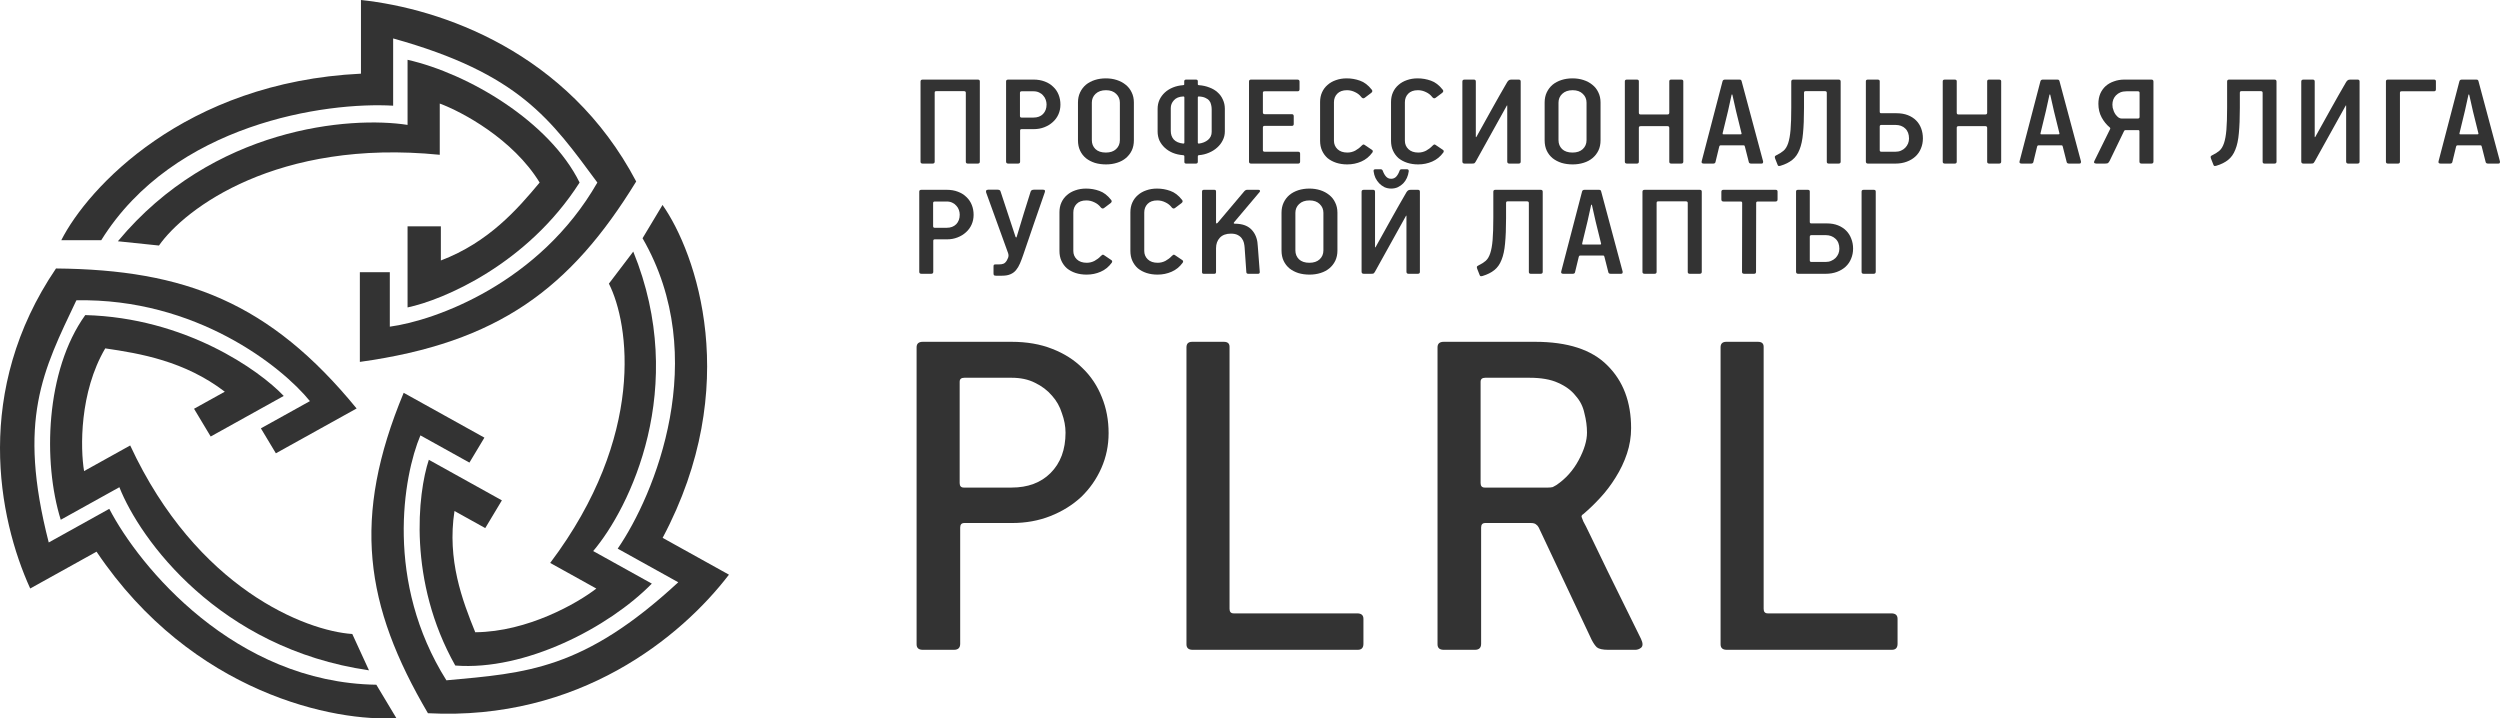 <?xml version="1.0" encoding="UTF-8"?> <svg xmlns="http://www.w3.org/2000/svg" width="174" height="50" viewBox="0 0 174 50" fill="none"> <path d="M25.123 0V5.127C12.825 5.721 6.095 13.102 4.266 16.718H7.047C12.115 8.574 22.702 7.083 27.363 7.356V2.675C36.169 5.127 38.332 8.322 41.576 12.705C37.559 19.719 30.272 22.315 27.131 22.736V18.947H25.046V25.188C34.701 23.85 39.722 20.061 44.279 12.631C39.521 3.596 30.684 0.594 25.123 0Z" fill="#333333"></path> <path d="M11.064 17.089L8.205 16.792C14.818 8.827 24.401 8.074 28.366 8.693V4.161C32.615 5.127 38.254 8.47 40.34 12.705C36.694 18.411 30.838 20.878 28.366 21.398V15.752H30.684V18.129C34.005 16.866 36.014 14.563 37.559 12.705C35.705 9.674 32.151 7.777 30.607 7.207V10.773C19.298 9.644 12.866 14.513 11.064 17.089Z" fill="#333333"></path> <path d="M50.735 39.997L46.119 37.434C51.733 26.893 48.453 17.596 46.112 14.265L44.721 16.582C49.519 24.874 45.568 34.44 42.992 38.186L47.207 40.526C40.596 46.636 36.638 46.84 31.069 47.35C26.763 40.498 28.069 33.13 29.261 30.302L32.672 32.197L33.715 30.46L28.096 27.339C24.472 36.051 25.373 42.128 29.784 49.64C40.298 50.193 47.419 44.333 50.735 39.997Z" fill="#333333"></path> <path d="M42.379 19.742L44.075 17.51C47.94 27.001 43.826 35.36 41.286 38.354L45.367 40.62C42.373 43.676 36.543 46.702 31.687 46.321C28.373 40.431 29.079 34.32 29.847 32.001L34.931 34.825L33.773 36.755L31.632 35.566C31.108 38.965 32.178 41.789 33.078 44.005C36.734 43.976 40.219 41.965 41.504 40.963L38.293 39.18C44.964 30.324 43.796 22.532 42.379 19.742Z" fill="#333333"></path> <path d="M2.103 40.959L6.719 38.396C13.403 48.342 23.414 50.259 27.583 49.974L26.193 47.657C16.327 47.508 9.691 39.434 7.606 35.415L3.392 37.756C1.196 29.194 2.991 25.795 5.316 20.901C13.64 20.74 19.62 25.512 21.57 27.918L18.158 29.813L19.201 31.55L24.82 28.43C18.788 21.055 12.866 18.767 3.897 18.686C-1.858 27.167 -0.142 36.029 2.103 40.959Z" fill="#333333"></path> <path d="M24.519 44.126L25.681 46.655C15.203 45.129 9.734 37.523 8.309 33.91L4.228 36.176C2.973 32.154 3.164 25.785 5.934 21.93C12.895 22.114 18.044 25.758 19.748 27.557L14.664 30.381L13.505 28.45L15.646 27.262C12.848 25.126 9.77 24.605 7.325 24.247C5.522 27.307 5.591 31.215 5.851 32.787L9.062 31.004C13.699 40.989 21.299 43.912 24.519 44.126Z" fill="#333333"></path> <path d="M68.048 5.539C68.147 5.539 68.196 5.58 68.196 5.662V11.253C68.196 11.341 68.147 11.386 68.048 11.386H67.369C67.27 11.386 67.221 11.345 67.221 11.262V6.458C67.221 6.383 67.181 6.345 67.103 6.345H65.172C65.119 6.345 65.087 6.354 65.073 6.373C65.06 6.392 65.054 6.421 65.054 6.458V11.253C65.054 11.341 65.004 11.386 64.906 11.386H64.226C64.121 11.386 64.069 11.345 64.069 11.262V5.672C64.069 5.584 64.121 5.539 64.226 5.539H68.048Z" fill="#333333"></path> <path d="M73.806 7.283C73.806 7.523 73.76 7.747 73.668 7.956C73.576 8.164 73.445 8.344 73.274 8.496C73.11 8.647 72.913 8.767 72.683 8.856C72.46 8.944 72.213 8.988 71.944 8.988H71.097C71.031 8.988 70.999 9.023 70.999 9.093V11.253C70.999 11.341 70.949 11.386 70.851 11.386H70.181C70.076 11.386 70.023 11.341 70.023 11.253V5.662C70.023 5.58 70.076 5.539 70.181 5.539H71.934C72.223 5.539 72.483 5.584 72.713 5.672C72.949 5.76 73.146 5.884 73.304 6.042C73.468 6.193 73.593 6.376 73.678 6.591C73.763 6.8 73.806 7.03 73.806 7.283ZM72.841 7.273C72.841 7.16 72.821 7.049 72.782 6.942C72.742 6.828 72.683 6.73 72.604 6.648C72.532 6.559 72.44 6.49 72.329 6.439C72.217 6.383 72.085 6.354 71.934 6.354H71.107C71.028 6.354 70.989 6.389 70.989 6.458V8.069C70.989 8.145 71.025 8.183 71.097 8.183H71.934C72.21 8.183 72.43 8.101 72.594 7.937C72.759 7.766 72.841 7.545 72.841 7.273Z" fill="#333333"></path> <path d="M78.918 9.765C78.918 10.031 78.869 10.268 78.77 10.476C78.672 10.678 78.537 10.852 78.366 10.997C78.196 11.143 77.989 11.253 77.746 11.329C77.509 11.405 77.253 11.443 76.977 11.443C76.701 11.443 76.445 11.408 76.209 11.338C75.972 11.262 75.766 11.155 75.588 11.016C75.411 10.871 75.273 10.694 75.175 10.486C75.076 10.277 75.027 10.037 75.027 9.765V7.131C75.027 6.872 75.076 6.638 75.175 6.43C75.273 6.222 75.408 6.045 75.579 5.899C75.756 5.754 75.963 5.644 76.199 5.568C76.436 5.492 76.692 5.454 76.968 5.454C77.237 5.454 77.49 5.492 77.726 5.568C77.962 5.644 78.169 5.754 78.347 5.899C78.524 6.038 78.662 6.212 78.76 6.421C78.865 6.629 78.918 6.866 78.918 7.131V9.765ZM77.943 7.141C77.943 6.901 77.857 6.698 77.687 6.534C77.516 6.364 77.279 6.278 76.977 6.278C76.669 6.278 76.426 6.364 76.248 6.534C76.078 6.698 75.992 6.901 75.992 7.141V9.756C75.992 10.002 76.074 10.208 76.239 10.372C76.409 10.536 76.652 10.618 76.968 10.618C77.27 10.618 77.506 10.539 77.677 10.381C77.854 10.217 77.943 10.009 77.943 9.756V7.141Z" fill="#333333"></path> <path d="M85.249 9.149C85.249 9.371 85.2 9.576 85.102 9.765C85.01 9.955 84.882 10.122 84.717 10.268C84.56 10.413 84.369 10.533 84.146 10.628C83.929 10.722 83.699 10.779 83.456 10.798C83.397 10.798 83.368 10.83 83.368 10.893V11.262C83.368 11.345 83.322 11.386 83.23 11.386H82.56C82.475 11.386 82.432 11.348 82.432 11.272V10.883C82.432 10.827 82.396 10.798 82.323 10.798C82.074 10.779 81.841 10.726 81.624 10.637C81.414 10.549 81.23 10.432 81.072 10.287C80.915 10.141 80.79 9.974 80.698 9.784C80.613 9.589 80.57 9.377 80.57 9.149V7.577C80.57 7.349 80.613 7.141 80.698 6.951C80.79 6.755 80.915 6.585 81.072 6.439C81.23 6.294 81.417 6.177 81.634 6.089C81.851 6 82.087 5.947 82.343 5.928C82.396 5.928 82.422 5.909 82.422 5.871V5.662C82.422 5.58 82.468 5.539 82.56 5.539H83.23C83.322 5.539 83.368 5.577 83.368 5.653V5.861C83.368 5.906 83.394 5.928 83.447 5.928C83.709 5.947 83.952 6 84.175 6.089C84.399 6.171 84.589 6.285 84.747 6.43C84.904 6.569 85.026 6.736 85.111 6.932C85.203 7.128 85.249 7.34 85.249 7.567V9.149ZM84.333 7.605C84.333 7.498 84.32 7.393 84.294 7.292C84.274 7.185 84.231 7.09 84.166 7.008C84.1 6.926 84.008 6.86 83.89 6.809C83.772 6.752 83.617 6.721 83.427 6.714C83.387 6.714 83.368 6.733 83.368 6.771V9.926C83.368 9.971 83.394 9.993 83.447 9.993C83.696 9.961 83.906 9.876 84.077 9.737C84.248 9.592 84.333 9.405 84.333 9.178V7.605ZM82.432 6.781C82.432 6.736 82.406 6.714 82.353 6.714C82.064 6.727 81.847 6.815 81.703 6.98C81.558 7.138 81.486 7.318 81.486 7.52V9.112C81.486 9.352 81.555 9.551 81.693 9.709C81.838 9.866 82.058 9.961 82.353 9.993C82.406 9.993 82.432 9.971 82.432 9.926V6.781Z" fill="#333333"></path> <path d="M90.35 10.561C90.442 10.561 90.488 10.606 90.488 10.694V11.244C90.488 11.338 90.442 11.386 90.35 11.386H87.079C86.981 11.386 86.931 11.341 86.931 11.253V5.672C86.931 5.584 86.981 5.539 87.079 5.539H90.3C90.34 5.539 90.373 5.549 90.399 5.568C90.432 5.587 90.448 5.621 90.448 5.672V6.212C90.448 6.307 90.402 6.354 90.31 6.354H88.015C87.936 6.354 87.897 6.386 87.897 6.449V7.823C87.897 7.905 87.936 7.946 88.015 7.946H89.906C89.998 7.946 90.044 7.993 90.044 8.088V8.628C90.044 8.717 90.002 8.761 89.916 8.761H88.015C87.936 8.761 87.897 8.799 87.897 8.875V10.448C87.897 10.523 87.939 10.561 88.025 10.561H90.35Z" fill="#333333"></path> <path d="M93.769 11.443C93.493 11.443 93.237 11.405 93.001 11.329C92.771 11.253 92.57 11.146 92.4 11.007C92.236 10.861 92.108 10.688 92.016 10.486C91.924 10.283 91.878 10.053 91.878 9.794V7.103C91.878 6.85 91.924 6.623 92.016 6.421C92.108 6.218 92.236 6.048 92.4 5.909C92.564 5.764 92.758 5.653 92.981 5.577C93.211 5.495 93.46 5.454 93.73 5.454C94.051 5.454 94.36 5.508 94.656 5.615C94.951 5.716 95.224 5.925 95.473 6.24C95.506 6.278 95.519 6.316 95.513 6.354C95.513 6.386 95.486 6.424 95.434 6.468L94.981 6.809C94.941 6.841 94.899 6.85 94.853 6.837C94.807 6.819 94.771 6.79 94.744 6.752C94.633 6.607 94.488 6.493 94.311 6.411C94.133 6.323 93.946 6.278 93.749 6.278C93.454 6.278 93.227 6.361 93.07 6.525C92.918 6.683 92.843 6.882 92.843 7.122V9.794C92.843 10.028 92.925 10.223 93.089 10.381C93.254 10.539 93.483 10.618 93.779 10.618C93.969 10.618 94.15 10.574 94.321 10.486C94.491 10.391 94.633 10.283 94.744 10.163C94.777 10.132 94.81 10.103 94.843 10.078C94.882 10.046 94.928 10.05 94.981 10.088L95.473 10.419C95.552 10.463 95.569 10.527 95.522 10.609C95.312 10.899 95.053 11.111 94.744 11.244C94.442 11.376 94.117 11.443 93.769 11.443Z" fill="#333333"></path> <path d="M98.706 11.443C98.43 11.443 98.174 11.405 97.938 11.329C97.708 11.253 97.508 11.146 97.337 11.007C97.173 10.861 97.045 10.688 96.953 10.486C96.861 10.283 96.815 10.053 96.815 9.794V7.103C96.815 6.85 96.861 6.623 96.953 6.421C97.045 6.218 97.173 6.048 97.337 5.909C97.501 5.764 97.695 5.653 97.918 5.577C98.148 5.495 98.397 5.454 98.667 5.454C98.989 5.454 99.297 5.508 99.593 5.615C99.888 5.716 100.161 5.925 100.41 6.24C100.443 6.278 100.456 6.316 100.45 6.354C100.45 6.386 100.424 6.424 100.371 6.468L99.918 6.809C99.878 6.841 99.836 6.85 99.79 6.837C99.744 6.819 99.708 6.79 99.681 6.752C99.57 6.607 99.425 6.493 99.248 6.411C99.071 6.323 98.883 6.278 98.686 6.278C98.391 6.278 98.164 6.361 98.007 6.525C97.856 6.683 97.78 6.882 97.78 7.122V9.794C97.78 10.028 97.862 10.223 98.026 10.381C98.191 10.539 98.42 10.618 98.716 10.618C98.906 10.618 99.087 10.574 99.258 10.486C99.428 10.391 99.57 10.283 99.681 10.163C99.714 10.132 99.747 10.103 99.78 10.078C99.819 10.046 99.865 10.05 99.918 10.088L100.41 10.419C100.489 10.463 100.506 10.527 100.46 10.609C100.249 10.899 99.99 11.111 99.681 11.244C99.379 11.376 99.054 11.443 98.706 11.443Z" fill="#333333"></path> <path d="M101.781 5.672C101.781 5.584 101.834 5.539 101.939 5.539H102.579C102.671 5.539 102.717 5.584 102.717 5.672V9.528C102.717 9.541 102.72 9.547 102.727 9.547C102.74 9.547 102.75 9.541 102.757 9.528C103.118 8.89 103.472 8.252 103.821 7.614C104.175 6.976 104.536 6.342 104.904 5.71C104.937 5.659 104.973 5.618 105.013 5.587C105.052 5.555 105.114 5.539 105.2 5.539H105.702C105.794 5.539 105.84 5.584 105.84 5.672V11.253C105.84 11.341 105.791 11.386 105.692 11.386H105.052C104.953 11.386 104.904 11.338 104.904 11.244V7.359C104.904 7.327 104.894 7.324 104.875 7.349L102.717 11.234C102.678 11.304 102.642 11.348 102.609 11.367C102.576 11.379 102.517 11.386 102.432 11.386H101.939C101.834 11.386 101.781 11.338 101.781 11.244V5.672Z" fill="#333333"></path> <path d="M111.398 9.765C111.398 10.031 111.349 10.268 111.25 10.476C111.152 10.678 111.017 10.852 110.846 10.997C110.675 11.143 110.469 11.253 110.226 11.329C109.989 11.405 109.733 11.443 109.457 11.443C109.181 11.443 108.925 11.408 108.689 11.338C108.452 11.262 108.245 11.155 108.068 11.016C107.891 10.871 107.753 10.694 107.654 10.486C107.556 10.277 107.507 10.037 107.507 9.765V7.131C107.507 6.872 107.556 6.638 107.654 6.43C107.753 6.222 107.888 6.045 108.058 5.899C108.236 5.754 108.442 5.644 108.679 5.568C108.915 5.492 109.171 5.454 109.447 5.454C109.717 5.454 109.969 5.492 110.206 5.568C110.442 5.644 110.649 5.754 110.826 5.899C111.004 6.038 111.142 6.212 111.24 6.421C111.345 6.629 111.398 6.866 111.398 7.131V9.765ZM110.423 7.141C110.423 6.901 110.337 6.698 110.166 6.534C109.996 6.364 109.759 6.278 109.457 6.278C109.148 6.278 108.905 6.364 108.728 6.534C108.557 6.698 108.472 6.901 108.472 7.141V9.756C108.472 10.002 108.554 10.208 108.718 10.372C108.889 10.536 109.132 10.618 109.447 10.618C109.749 10.618 109.986 10.539 110.157 10.381C110.334 10.217 110.423 10.009 110.423 9.756V7.141Z" fill="#333333"></path> <path d="M116.182 5.662C116.182 5.58 116.228 5.539 116.32 5.539H117C117.105 5.539 117.158 5.577 117.158 5.653V11.253C117.158 11.341 117.108 11.386 117.01 11.386H116.33C116.232 11.386 116.182 11.345 116.182 11.262V8.903C116.182 8.821 116.14 8.78 116.054 8.78H114.193C114.14 8.78 114.104 8.793 114.084 8.818C114.071 8.837 114.064 8.865 114.064 8.903V11.253C114.064 11.341 114.018 11.386 113.927 11.386H113.247C113.142 11.386 113.089 11.345 113.089 11.262V5.662C113.089 5.58 113.138 5.539 113.237 5.539H113.917C114.015 5.539 114.064 5.577 114.064 5.653V7.842C114.064 7.924 114.101 7.965 114.173 7.965H116.064C116.143 7.965 116.182 7.924 116.182 7.842V5.662Z" fill="#333333"></path> <path d="M122.705 11.206C122.718 11.237 122.718 11.275 122.705 11.319C122.698 11.364 122.659 11.386 122.587 11.386H121.887C121.795 11.386 121.739 11.354 121.72 11.291L121.444 10.201C121.431 10.17 121.421 10.148 121.414 10.135C121.408 10.122 121.388 10.116 121.355 10.116H119.759C119.72 10.116 119.697 10.126 119.69 10.144C119.684 10.157 119.674 10.173 119.661 10.192L119.395 11.291C119.375 11.354 119.323 11.386 119.237 11.386H118.587C118.456 11.386 118.406 11.329 118.439 11.215L119.887 5.662C119.907 5.58 119.966 5.539 120.065 5.539H121.05C121.096 5.539 121.132 5.546 121.158 5.558C121.184 5.571 121.204 5.602 121.217 5.653L122.705 11.206ZM120.833 7.747L120.577 6.61C120.57 6.585 120.56 6.572 120.547 6.572C120.534 6.572 120.524 6.582 120.518 6.601L120.272 7.719L119.897 9.263C119.891 9.295 119.891 9.317 119.897 9.33C119.904 9.342 119.923 9.348 119.956 9.348H121.148C121.207 9.348 121.227 9.32 121.207 9.263L120.833 7.747Z" fill="#333333"></path> <path d="M125.657 6.345C125.592 6.345 125.559 6.383 125.559 6.458V7.52C125.559 8.221 125.536 8.805 125.49 9.273C125.451 9.734 125.368 10.116 125.244 10.419C125.125 10.722 124.958 10.959 124.741 11.13C124.531 11.3 124.259 11.436 123.924 11.537C123.851 11.556 123.802 11.559 123.776 11.547C123.756 11.54 123.736 11.512 123.717 11.461L123.549 11.035C123.53 10.978 123.523 10.934 123.53 10.902C123.536 10.865 123.576 10.83 123.648 10.798C123.845 10.704 124.009 10.599 124.14 10.486C124.272 10.372 124.377 10.198 124.456 9.964C124.534 9.731 124.59 9.421 124.623 9.036C124.656 8.644 124.672 8.126 124.672 7.482V5.672C124.672 5.584 124.722 5.539 124.82 5.539H127.963C128.061 5.539 128.11 5.584 128.11 5.672V11.253C128.11 11.341 128.061 11.386 127.963 11.386H127.283C127.191 11.386 127.145 11.345 127.145 11.262V6.458C127.145 6.383 127.105 6.345 127.027 6.345H125.657Z" fill="#333333"></path> <path d="M132.868 9.642C132.868 9.339 132.779 9.105 132.602 8.941C132.431 8.777 132.205 8.695 131.922 8.695H130.937C130.865 8.695 130.829 8.733 130.829 8.808V10.457C130.829 10.527 130.868 10.561 130.947 10.561H131.922C132.067 10.561 132.195 10.536 132.307 10.486C132.425 10.435 132.523 10.369 132.602 10.287C132.688 10.198 132.753 10.1 132.799 9.993C132.845 9.879 132.868 9.762 132.868 9.642ZM133.834 9.633C133.834 9.885 133.788 10.119 133.696 10.334C133.61 10.549 133.482 10.735 133.311 10.893C133.147 11.045 132.947 11.165 132.71 11.253C132.474 11.341 132.211 11.386 131.922 11.386H130.011C129.913 11.386 129.864 11.338 129.864 11.244V5.653C129.864 5.577 129.913 5.539 130.011 5.539H130.671C130.776 5.539 130.829 5.577 130.829 5.653V7.776C130.829 7.845 130.862 7.88 130.927 7.88H131.981C132.284 7.88 132.55 7.924 132.779 8.012C133.009 8.101 133.203 8.224 133.361 8.382C133.518 8.54 133.636 8.726 133.715 8.941C133.794 9.156 133.834 9.386 133.834 9.633Z" fill="#333333"></path> <path d="M138.307 5.662C138.307 5.58 138.353 5.539 138.445 5.539H139.125C139.23 5.539 139.282 5.577 139.282 5.653V11.253C139.282 11.341 139.233 11.386 139.135 11.386H138.455C138.356 11.386 138.307 11.345 138.307 11.262V8.903C138.307 8.821 138.264 8.78 138.179 8.78H136.317C136.265 8.78 136.228 8.793 136.209 8.818C136.196 8.837 136.189 8.865 136.189 8.903V11.253C136.189 11.341 136.143 11.386 136.051 11.386H135.371C135.266 11.386 135.214 11.345 135.214 11.262V5.662C135.214 5.58 135.263 5.539 135.362 5.539H136.041C136.14 5.539 136.189 5.577 136.189 5.653V7.842C136.189 7.924 136.225 7.965 136.297 7.965H138.189C138.268 7.965 138.307 7.924 138.307 7.842V5.662Z" fill="#333333"></path> <path d="M144.829 11.206C144.842 11.237 144.842 11.275 144.829 11.319C144.823 11.364 144.783 11.386 144.711 11.386H144.012C143.92 11.386 143.864 11.354 143.844 11.291L143.568 10.201C143.555 10.17 143.545 10.148 143.539 10.135C143.532 10.122 143.513 10.116 143.48 10.116H141.884C141.844 10.116 141.821 10.126 141.815 10.144C141.808 10.157 141.798 10.173 141.785 10.192L141.519 11.291C141.5 11.354 141.447 11.386 141.362 11.386H140.712C140.58 11.386 140.531 11.329 140.564 11.215L142.012 5.662C142.032 5.58 142.091 5.539 142.189 5.539H143.174C143.22 5.539 143.256 5.546 143.283 5.558C143.309 5.571 143.329 5.602 143.342 5.653L144.829 11.206ZM142.958 7.747L142.701 6.61C142.695 6.585 142.685 6.572 142.672 6.572C142.659 6.572 142.649 6.582 142.642 6.601L142.396 7.719L142.022 9.263C142.015 9.295 142.015 9.317 142.022 9.33C142.028 9.342 142.048 9.348 142.081 9.348H143.273C143.332 9.348 143.352 9.32 143.332 9.263L142.958 7.747Z" fill="#333333"></path> <path d="M148.797 8.249C148.875 8.249 148.915 8.211 148.915 8.136V6.458C148.915 6.389 148.875 6.354 148.797 6.354H147.999C147.841 6.354 147.7 6.379 147.575 6.43C147.457 6.481 147.355 6.55 147.27 6.638C147.191 6.721 147.129 6.819 147.083 6.932C147.043 7.046 147.023 7.163 147.023 7.283C147.023 7.346 147.03 7.419 147.043 7.501C147.063 7.583 147.089 7.665 147.122 7.747C147.155 7.829 147.201 7.911 147.26 7.993C147.319 8.069 147.388 8.136 147.467 8.192C147.493 8.205 147.523 8.218 147.555 8.23C147.588 8.243 147.624 8.249 147.664 8.249H148.797ZM147.959 9.055C147.907 9.055 147.874 9.064 147.861 9.083C147.848 9.102 147.835 9.124 147.821 9.149L146.826 11.206C146.794 11.262 146.761 11.307 146.728 11.338C146.695 11.37 146.62 11.386 146.501 11.386H145.91C145.877 11.386 145.835 11.376 145.782 11.357C145.736 11.332 145.733 11.278 145.772 11.196L146.866 8.979C146.886 8.941 146.879 8.906 146.846 8.875C146.616 8.685 146.426 8.451 146.275 8.174C146.124 7.896 146.048 7.58 146.048 7.226C146.048 6.967 146.091 6.733 146.176 6.525C146.268 6.316 146.393 6.139 146.551 5.994C146.715 5.849 146.909 5.738 147.132 5.662C147.355 5.58 147.601 5.539 147.871 5.539H149.733C149.831 5.539 149.88 5.584 149.88 5.672V11.253C149.88 11.341 149.831 11.386 149.733 11.386H149.063C148.958 11.386 148.905 11.341 148.905 11.253V9.149C148.905 9.086 148.879 9.055 148.826 9.055H147.959Z" fill="#333333"></path> <path d="M155.992 6.345C155.926 6.345 155.893 6.383 155.893 6.458V7.52C155.893 8.221 155.87 8.805 155.824 9.273C155.785 9.734 155.703 10.116 155.578 10.419C155.46 10.722 155.292 10.959 155.076 11.13C154.866 11.3 154.593 11.436 154.258 11.537C154.186 11.556 154.137 11.559 154.11 11.547C154.091 11.54 154.071 11.512 154.051 11.461L153.884 11.035C153.864 10.978 153.857 10.934 153.864 10.902C153.871 10.865 153.91 10.83 153.982 10.798C154.179 10.704 154.343 10.599 154.475 10.486C154.606 10.372 154.711 10.198 154.79 9.964C154.869 9.731 154.925 9.421 154.958 9.036C154.99 8.644 155.007 8.126 155.007 7.482V5.672C155.007 5.584 155.056 5.539 155.155 5.539H158.297C158.396 5.539 158.445 5.584 158.445 5.672V11.253C158.445 11.341 158.396 11.386 158.297 11.386H157.617C157.525 11.386 157.479 11.345 157.479 11.262V6.458C157.479 6.383 157.44 6.345 157.361 6.345H155.992Z" fill="#333333"></path> <path d="M160.168 5.672C160.168 5.584 160.221 5.539 160.326 5.539H160.966C161.058 5.539 161.104 5.584 161.104 5.672V9.528C161.104 9.541 161.108 9.547 161.114 9.547C161.127 9.547 161.137 9.541 161.144 9.528C161.505 8.89 161.86 8.252 162.208 7.614C162.562 6.976 162.923 6.342 163.291 5.71C163.324 5.659 163.36 5.618 163.4 5.587C163.439 5.555 163.501 5.539 163.587 5.539H164.089C164.181 5.539 164.227 5.584 164.227 5.672V11.253C164.227 11.341 164.178 11.386 164.079 11.386H163.439C163.34 11.386 163.291 11.338 163.291 11.244V7.359C163.291 7.327 163.281 7.324 163.262 7.349L161.104 11.234C161.065 11.304 161.029 11.348 160.996 11.367C160.963 11.379 160.904 11.386 160.819 11.386H160.326C160.221 11.386 160.168 11.338 160.168 11.244V5.672Z" fill="#333333"></path> <path d="M167.036 11.253C167.036 11.341 166.99 11.386 166.899 11.386H166.209C166.11 11.386 166.061 11.345 166.061 11.262V5.662C166.061 5.58 166.11 5.539 166.209 5.539H169.401C169.493 5.539 169.539 5.577 169.539 5.653V6.222C169.539 6.31 169.493 6.354 169.401 6.354H167.145C167.073 6.354 167.036 6.386 167.036 6.449V11.253Z" fill="#333333"></path> <path d="M173.99 11.206C174.003 11.237 174.003 11.275 173.99 11.319C173.984 11.364 173.944 11.386 173.872 11.386H173.173C173.081 11.386 173.025 11.354 173.005 11.291L172.729 10.201C172.716 10.17 172.706 10.148 172.7 10.135C172.693 10.122 172.673 10.116 172.641 10.116H171.045C171.005 10.116 170.982 10.126 170.976 10.144C170.969 10.157 170.959 10.173 170.946 10.192L170.68 11.291C170.66 11.354 170.608 11.386 170.523 11.386H169.872C169.741 11.386 169.692 11.329 169.725 11.215L171.173 5.662C171.192 5.58 171.252 5.539 171.35 5.539H172.335C172.381 5.539 172.417 5.546 172.444 5.558C172.47 5.571 172.49 5.602 172.503 5.653L173.99 11.206ZM172.118 7.747L171.862 6.61C171.856 6.585 171.846 6.572 171.833 6.572C171.82 6.572 171.81 6.582 171.803 6.601L171.557 7.719L171.183 9.263C171.176 9.295 171.176 9.317 171.183 9.33C171.189 9.342 171.209 9.348 171.242 9.348H172.434C172.493 9.348 172.513 9.32 172.493 9.263L172.118 7.747Z" fill="#333333"></path> <path d="M67.763 14.954C67.763 15.194 67.717 15.418 67.625 15.626C67.533 15.835 67.401 16.015 67.231 16.166C67.067 16.318 66.87 16.438 66.64 16.526C66.416 16.615 66.17 16.659 65.901 16.659H65.054C64.988 16.659 64.955 16.694 64.955 16.763V18.924C64.955 19.012 64.906 19.056 64.807 19.056H64.138C64.032 19.056 63.98 19.012 63.98 18.924V13.333C63.98 13.251 64.032 13.21 64.138 13.21H65.891C66.18 13.21 66.439 13.254 66.669 13.343C66.906 13.431 67.103 13.554 67.26 13.712C67.424 13.864 67.549 14.047 67.635 14.262C67.72 14.47 67.763 14.701 67.763 14.954ZM66.797 14.944C66.797 14.83 66.778 14.72 66.738 14.612C66.699 14.499 66.64 14.401 66.561 14.319C66.489 14.23 66.397 14.161 66.285 14.11C66.173 14.053 66.042 14.025 65.891 14.025H65.064C64.985 14.025 64.945 14.06 64.945 14.129V15.74C64.945 15.816 64.981 15.854 65.054 15.854H65.891C66.167 15.854 66.387 15.771 66.551 15.607C66.715 15.437 66.797 15.216 66.797 14.944Z" fill="#333333"></path> <path d="M69.405 13.2C69.47 13.2 69.523 13.21 69.562 13.229C69.602 13.242 69.628 13.276 69.641 13.333L70.685 16.498C70.698 16.511 70.712 16.52 70.725 16.526C70.738 16.526 70.748 16.52 70.754 16.508C70.938 15.888 71.109 15.326 71.266 14.821C71.424 14.316 71.579 13.823 71.73 13.343C71.749 13.292 71.775 13.257 71.808 13.238C71.848 13.213 71.91 13.2 71.996 13.2H72.577C72.662 13.2 72.711 13.22 72.725 13.257C72.738 13.295 72.734 13.339 72.715 13.39C72.465 14.117 72.216 14.837 71.966 15.55C71.723 16.264 71.477 16.984 71.227 17.711C71.148 17.945 71.07 18.153 70.991 18.336C70.912 18.519 70.82 18.674 70.715 18.8C70.61 18.927 70.482 19.022 70.331 19.085C70.18 19.154 69.986 19.189 69.749 19.189H69.316C69.244 19.189 69.198 19.176 69.178 19.151C69.158 19.132 69.149 19.088 69.149 19.018V18.554C69.149 18.485 69.158 18.444 69.178 18.431C69.198 18.412 69.234 18.403 69.287 18.403H69.523C69.654 18.403 69.759 18.387 69.838 18.355C69.924 18.324 70.002 18.248 70.075 18.128C70.153 17.995 70.193 17.881 70.193 17.787C70.193 17.73 70.183 17.673 70.163 17.616L68.636 13.399C68.623 13.349 68.623 13.305 68.636 13.267C68.656 13.229 68.702 13.207 68.774 13.2H69.405Z" fill="#333333"></path> <path d="M75.629 19.113C75.353 19.113 75.097 19.075 74.861 19C74.631 18.924 74.431 18.816 74.26 18.677C74.096 18.532 73.968 18.358 73.876 18.156C73.784 17.954 73.738 17.724 73.738 17.465V14.773C73.738 14.521 73.784 14.293 73.876 14.091C73.968 13.889 74.096 13.719 74.26 13.579C74.424 13.434 74.618 13.324 74.841 13.248C75.071 13.166 75.32 13.125 75.59 13.125C75.912 13.125 76.22 13.178 76.516 13.286C76.811 13.387 77.084 13.595 77.333 13.911C77.366 13.949 77.379 13.987 77.373 14.025C77.373 14.056 77.347 14.094 77.294 14.139L76.841 14.48C76.801 14.511 76.759 14.521 76.713 14.508C76.667 14.489 76.631 14.461 76.604 14.423C76.493 14.278 76.348 14.164 76.171 14.082C75.994 13.993 75.806 13.949 75.609 13.949C75.314 13.949 75.087 14.031 74.93 14.195C74.779 14.353 74.703 14.552 74.703 14.792V17.465C74.703 17.698 74.785 17.894 74.949 18.052C75.114 18.21 75.344 18.289 75.639 18.289C75.829 18.289 76.01 18.245 76.181 18.156C76.352 18.061 76.493 17.954 76.604 17.834C76.637 17.802 76.67 17.774 76.703 17.749C76.742 17.717 76.788 17.72 76.841 17.758L77.333 18.09C77.412 18.134 77.429 18.197 77.383 18.279C77.172 18.57 76.913 18.782 76.604 18.914C76.302 19.047 75.977 19.113 75.629 19.113Z" fill="#333333"></path> <path d="M80.566 19.113C80.29 19.113 80.034 19.075 79.798 19C79.568 18.924 79.368 18.816 79.197 18.677C79.033 18.532 78.905 18.358 78.813 18.156C78.721 17.954 78.675 17.724 78.675 17.465V14.773C78.675 14.521 78.721 14.293 78.813 14.091C78.905 13.889 79.033 13.719 79.197 13.579C79.361 13.434 79.555 13.324 79.778 13.248C80.008 13.166 80.258 13.125 80.527 13.125C80.849 13.125 81.157 13.178 81.453 13.286C81.748 13.387 82.021 13.595 82.27 13.911C82.303 13.949 82.316 13.987 82.31 14.025C82.31 14.056 82.284 14.094 82.231 14.139L81.778 14.48C81.739 14.511 81.696 14.521 81.65 14.508C81.604 14.489 81.568 14.461 81.541 14.423C81.43 14.278 81.285 14.164 81.108 14.082C80.931 13.993 80.744 13.949 80.546 13.949C80.251 13.949 80.024 14.031 79.867 14.195C79.716 14.353 79.64 14.552 79.64 14.792V17.465C79.64 17.698 79.722 17.894 79.886 18.052C80.051 18.21 80.281 18.289 80.576 18.289C80.766 18.289 80.947 18.245 81.118 18.156C81.289 18.061 81.43 17.954 81.541 17.834C81.574 17.802 81.607 17.774 81.64 17.749C81.679 17.717 81.725 17.72 81.778 17.758L82.27 18.09C82.349 18.134 82.366 18.197 82.32 18.279C82.11 18.57 81.85 18.782 81.541 18.914C81.239 19.047 80.914 19.113 80.566 19.113Z" fill="#333333"></path> <path d="M87.68 18.933C87.68 19.015 87.641 19.056 87.562 19.056H86.882C86.797 19.056 86.751 19.018 86.745 18.943L86.626 17.228C86.62 17.127 86.603 17.019 86.577 16.905C86.551 16.792 86.502 16.688 86.429 16.593C86.364 16.498 86.268 16.419 86.144 16.356C86.025 16.293 85.868 16.261 85.671 16.261C85.336 16.261 85.08 16.356 84.902 16.545C84.725 16.735 84.636 16.978 84.636 17.275V18.933C84.636 19.015 84.597 19.056 84.518 19.056H83.779C83.701 19.056 83.661 19.018 83.661 18.943V13.333C83.661 13.251 83.707 13.21 83.799 13.21H84.518C84.597 13.21 84.636 13.248 84.636 13.324V15.484C84.636 15.535 84.65 15.557 84.676 15.55C84.702 15.544 84.725 15.531 84.745 15.512L86.617 13.295C86.649 13.264 86.679 13.242 86.705 13.229C86.731 13.216 86.771 13.21 86.823 13.21H87.582C87.641 13.21 87.677 13.226 87.69 13.257C87.71 13.289 87.703 13.324 87.671 13.362L85.897 15.465C85.845 15.535 85.861 15.569 85.947 15.569C86.078 15.569 86.203 15.579 86.321 15.598C86.709 15.661 87.004 15.828 87.208 16.1C87.418 16.372 87.529 16.719 87.543 17.142L87.68 18.933Z" fill="#333333"></path> <path d="M93.085 17.436C93.085 17.701 93.035 17.938 92.937 18.147C92.838 18.349 92.704 18.523 92.533 18.668C92.362 18.813 92.156 18.924 91.912 19C91.676 19.075 91.42 19.113 91.144 19.113C90.868 19.113 90.612 19.078 90.376 19.009C90.139 18.933 89.932 18.826 89.755 18.687C89.578 18.541 89.44 18.365 89.341 18.156C89.243 17.948 89.194 17.708 89.194 17.436V14.802C89.194 14.543 89.243 14.309 89.341 14.101C89.44 13.892 89.575 13.715 89.745 13.57C89.923 13.425 90.129 13.314 90.366 13.238C90.602 13.163 90.858 13.125 91.134 13.125C91.403 13.125 91.656 13.163 91.893 13.238C92.129 13.314 92.336 13.425 92.513 13.57C92.691 13.709 92.829 13.883 92.927 14.091C93.032 14.3 93.085 14.537 93.085 14.802V17.436ZM92.109 14.811C92.109 14.571 92.024 14.369 91.853 14.205C91.683 14.034 91.446 13.949 91.144 13.949C90.835 13.949 90.592 14.034 90.415 14.205C90.244 14.369 90.159 14.571 90.159 14.811V17.427C90.159 17.673 90.241 17.878 90.405 18.043C90.576 18.207 90.819 18.289 91.134 18.289C91.436 18.289 91.673 18.21 91.844 18.052C92.021 17.888 92.109 17.679 92.109 17.427V14.811Z" fill="#333333"></path> <path d="M94.766 13.343C94.766 13.254 94.819 13.21 94.924 13.21H95.564C95.656 13.21 95.702 13.254 95.702 13.343V17.199C95.702 17.212 95.705 17.218 95.712 17.218C95.725 17.218 95.735 17.212 95.742 17.199C96.103 16.561 96.457 15.923 96.805 15.285C97.16 14.647 97.521 14.012 97.889 13.38C97.922 13.33 97.958 13.289 97.998 13.257C98.037 13.226 98.099 13.21 98.185 13.21H98.687C98.779 13.21 98.825 13.254 98.825 13.343V18.924C98.825 19.012 98.776 19.056 98.677 19.056H98.037C97.938 19.056 97.889 19.009 97.889 18.914V15.029C97.889 14.998 97.879 14.995 97.859 15.02L95.702 18.905C95.663 18.974 95.627 19.018 95.594 19.037C95.561 19.05 95.502 19.056 95.416 19.056H94.924C94.819 19.056 94.766 19.009 94.766 18.914V13.343ZM96.825 12.443C96.97 12.443 97.088 12.392 97.18 12.291C97.272 12.19 97.347 12.057 97.406 11.893C97.419 11.855 97.436 11.826 97.456 11.808C97.482 11.789 97.521 11.779 97.574 11.779H97.909C97.975 11.779 98.014 11.795 98.027 11.826C98.047 11.852 98.053 11.887 98.047 11.931C98.027 12.089 97.984 12.24 97.919 12.386C97.853 12.531 97.768 12.657 97.662 12.765C97.557 12.872 97.433 12.96 97.288 13.03C97.15 13.093 96.996 13.125 96.825 13.125C96.661 13.125 96.507 13.093 96.362 13.03C96.224 12.96 96.103 12.872 95.998 12.765C95.893 12.657 95.804 12.531 95.732 12.386C95.666 12.24 95.623 12.089 95.604 11.931C95.597 11.887 95.6 11.852 95.614 11.826C95.633 11.795 95.676 11.779 95.742 11.779H96.076C96.129 11.779 96.165 11.789 96.185 11.808C96.211 11.826 96.231 11.855 96.244 11.893C96.303 12.057 96.379 12.19 96.471 12.291C96.562 12.392 96.681 12.443 96.825 12.443Z" fill="#333333"></path> <path d="M104.92 14.015C104.854 14.015 104.822 14.053 104.822 14.129V15.19C104.822 15.892 104.799 16.476 104.753 16.943C104.713 17.404 104.631 17.787 104.506 18.09C104.388 18.393 104.221 18.63 104.004 18.8C103.794 18.971 103.521 19.107 103.186 19.208C103.114 19.227 103.065 19.23 103.038 19.218C103.019 19.211 102.999 19.183 102.979 19.132L102.812 18.706C102.792 18.649 102.786 18.605 102.792 18.573C102.799 18.535 102.838 18.5 102.91 18.469C103.107 18.374 103.272 18.27 103.403 18.156C103.534 18.043 103.639 17.869 103.718 17.635C103.797 17.401 103.853 17.092 103.886 16.706C103.918 16.315 103.935 15.797 103.935 15.152V13.343C103.935 13.254 103.984 13.21 104.083 13.21H107.225C107.324 13.21 107.373 13.254 107.373 13.343V18.924C107.373 19.012 107.324 19.056 107.225 19.056H106.545C106.454 19.056 106.408 19.015 106.408 18.933V14.129C106.408 14.053 106.368 14.015 106.289 14.015H104.92Z" fill="#333333"></path> <path d="M112.929 18.876C112.942 18.908 112.942 18.946 112.929 18.99C112.922 19.034 112.883 19.056 112.81 19.056H112.111C112.019 19.056 111.963 19.025 111.944 18.962L111.668 17.872C111.655 17.84 111.645 17.818 111.638 17.806C111.632 17.793 111.612 17.787 111.579 17.787H109.983C109.944 17.787 109.921 17.796 109.914 17.815C109.908 17.828 109.898 17.843 109.885 17.863L109.619 18.962C109.599 19.025 109.546 19.056 109.461 19.056H108.811C108.68 19.056 108.63 19 108.663 18.886L110.111 13.333C110.131 13.251 110.19 13.21 110.289 13.21H111.274C111.32 13.21 111.356 13.216 111.382 13.229C111.408 13.242 111.428 13.273 111.441 13.324L112.929 18.876ZM111.057 15.418L110.801 14.281C110.794 14.255 110.784 14.243 110.771 14.243C110.758 14.243 110.748 14.252 110.742 14.271L110.495 15.389L110.121 16.934C110.115 16.965 110.115 16.988 110.121 17C110.128 17.013 110.147 17.019 110.18 17.019H111.372C111.431 17.019 111.451 16.991 111.431 16.934L111.057 15.418Z" fill="#333333"></path> <path d="M118.295 13.21C118.393 13.21 118.443 13.251 118.443 13.333V18.924C118.443 19.012 118.393 19.056 118.295 19.056H117.615C117.517 19.056 117.467 19.015 117.467 18.933V14.129C117.467 14.053 117.428 14.015 117.349 14.015H115.418C115.366 14.015 115.333 14.025 115.32 14.044C115.307 14.063 115.3 14.091 115.3 14.129V18.924C115.3 19.012 115.251 19.056 115.152 19.056H114.473C114.368 19.056 114.315 19.015 114.315 18.933V13.343C114.315 13.254 114.368 13.21 114.473 13.21H118.295Z" fill="#333333"></path> <path d="M123.718 13.883C123.718 13.977 123.672 14.025 123.58 14.025H122.348C122.27 14.025 122.23 14.056 122.23 14.12L122.22 18.924C122.22 19.012 122.174 19.056 122.082 19.056H121.403C121.298 19.056 121.245 19.015 121.245 18.933L121.255 14.129C121.255 14.098 121.248 14.072 121.235 14.053C121.222 14.034 121.189 14.025 121.137 14.025H119.955C119.856 14.025 119.807 13.977 119.807 13.883V13.343C119.807 13.254 119.856 13.21 119.955 13.21H123.58C123.672 13.21 123.718 13.251 123.718 13.333V13.883Z" fill="#333333"></path> <path d="M129.714 19.056C129.616 19.056 129.566 19.012 129.566 18.924V13.333C129.566 13.251 129.616 13.21 129.714 13.21H130.404C130.502 13.21 130.551 13.248 130.551 13.324V18.914C130.551 19.009 130.502 19.056 130.404 19.056H129.714ZM128.02 17.313C128.02 17.01 127.928 16.776 127.744 16.612C127.567 16.448 127.34 16.365 127.064 16.365H126.079C126 16.365 125.961 16.403 125.961 16.479V18.128C125.961 18.197 126 18.232 126.079 18.232H127.064C127.209 18.232 127.337 18.207 127.448 18.156C127.567 18.106 127.668 18.039 127.754 17.957C127.839 17.869 127.905 17.771 127.951 17.663C127.997 17.55 128.02 17.433 128.02 17.313ZM128.975 17.303C128.975 17.556 128.929 17.79 128.837 18.005C128.752 18.219 128.624 18.406 128.453 18.564C128.289 18.715 128.089 18.835 127.852 18.924C127.616 19.012 127.353 19.056 127.064 19.056H125.153C125.055 19.056 125.005 19.009 125.005 18.914V13.324C125.005 13.248 125.055 13.21 125.153 13.21H125.813C125.912 13.21 125.961 13.248 125.961 13.324V15.446C125.961 15.516 125.997 15.55 126.069 15.55H127.163C127.445 15.55 127.698 15.595 127.921 15.683C128.145 15.771 128.335 15.895 128.493 16.053C128.65 16.211 128.768 16.397 128.847 16.612C128.933 16.826 128.975 17.057 128.975 17.303Z" fill="#333333"></path> <path d="M77.159 30.148C77.159 31.005 76.991 31.816 76.654 32.58C76.316 33.345 75.847 34.016 75.245 34.595C74.643 35.151 73.933 35.591 73.114 35.916C72.295 36.24 71.404 36.402 70.441 36.402H67.118C66.925 36.402 66.829 36.506 66.829 36.715V44.81C66.829 45.088 66.684 45.227 66.395 45.227H64.228C63.939 45.227 63.795 45.099 63.795 44.845V24.172C63.795 23.918 63.939 23.79 64.228 23.79H70.405C71.464 23.79 72.403 23.952 73.222 24.276C74.065 24.601 74.775 25.052 75.353 25.631C75.931 26.187 76.377 26.859 76.69 27.647C77.003 28.411 77.159 29.245 77.159 30.148ZM67.118 26.292C66.901 26.292 66.793 26.384 66.793 26.57V33.623C66.793 33.831 66.889 33.935 67.082 33.935H70.405C71.537 33.935 72.439 33.599 73.114 32.928C73.812 32.233 74.161 31.295 74.161 30.113C74.161 29.673 74.077 29.222 73.908 28.758C73.764 28.295 73.535 27.89 73.222 27.542C72.909 27.172 72.512 26.871 72.03 26.639C71.573 26.407 71.031 26.292 70.405 26.292H67.118Z" fill="#333333"></path> <path d="M94.895 44.81C94.895 45.088 94.762 45.227 94.498 45.227H83.011C82.722 45.227 82.578 45.099 82.578 44.845V24.172C82.578 23.918 82.71 23.79 82.975 23.79H85.178C85.443 23.79 85.576 23.906 85.576 24.137V42.378C85.576 42.586 85.672 42.691 85.865 42.691H94.461C94.75 42.691 94.895 42.818 94.895 43.073V44.81Z" fill="#333333"></path> <path d="M113.525 29.801C113.525 30.403 113.429 30.994 113.236 31.573C113.044 32.152 112.779 32.708 112.442 33.24C112.129 33.75 111.767 34.225 111.358 34.665C110.973 35.082 110.587 35.452 110.202 35.777C110.082 35.846 110.046 35.927 110.094 36.02C110.118 36.066 110.154 36.159 110.202 36.298C110.274 36.414 110.443 36.749 110.708 37.305C110.973 37.838 111.37 38.66 111.9 39.772C112.454 40.884 113.224 42.447 114.212 44.462C114.356 44.764 114.356 44.972 114.212 45.088C114.091 45.181 113.959 45.227 113.814 45.227H111.936C111.551 45.227 111.286 45.169 111.141 45.053C111.021 44.937 110.9 44.764 110.78 44.532L107.096 36.715C107.048 36.622 106.987 36.553 106.915 36.506C106.843 36.437 106.722 36.402 106.554 36.402H103.375C103.183 36.402 103.086 36.506 103.086 36.715V44.81C103.086 45.088 102.942 45.227 102.653 45.227H100.486C100.197 45.227 100.052 45.099 100.052 44.845V24.172C100.052 23.918 100.197 23.79 100.486 23.79H106.843C109.106 23.79 110.78 24.334 111.864 25.423C112.971 26.512 113.525 27.971 113.525 29.801ZM103.375 26.292C103.159 26.292 103.05 26.384 103.05 26.57V33.623C103.05 33.831 103.147 33.935 103.339 33.935H107.746C107.866 33.935 107.975 33.924 108.071 33.901C108.167 33.854 108.252 33.808 108.324 33.761C108.974 33.321 109.492 32.742 109.877 32.024C110.262 31.306 110.455 30.669 110.455 30.113C110.455 29.673 110.395 29.222 110.274 28.758C110.178 28.295 109.973 27.89 109.66 27.542C109.371 27.172 108.962 26.871 108.432 26.639C107.926 26.407 107.264 26.292 106.446 26.292H103.375Z" fill="#333333"></path> <path d="M132.07 44.81C132.07 45.088 131.937 45.227 131.672 45.227H120.186C119.897 45.227 119.752 45.099 119.752 44.845V24.172C119.752 23.918 119.885 23.79 120.15 23.79H122.353C122.618 23.79 122.75 23.906 122.75 24.137V42.378C122.75 42.586 122.847 42.691 123.039 42.691H131.636C131.925 42.691 132.07 42.818 132.07 43.073V44.81Z" fill="#333333"></path> </svg> 